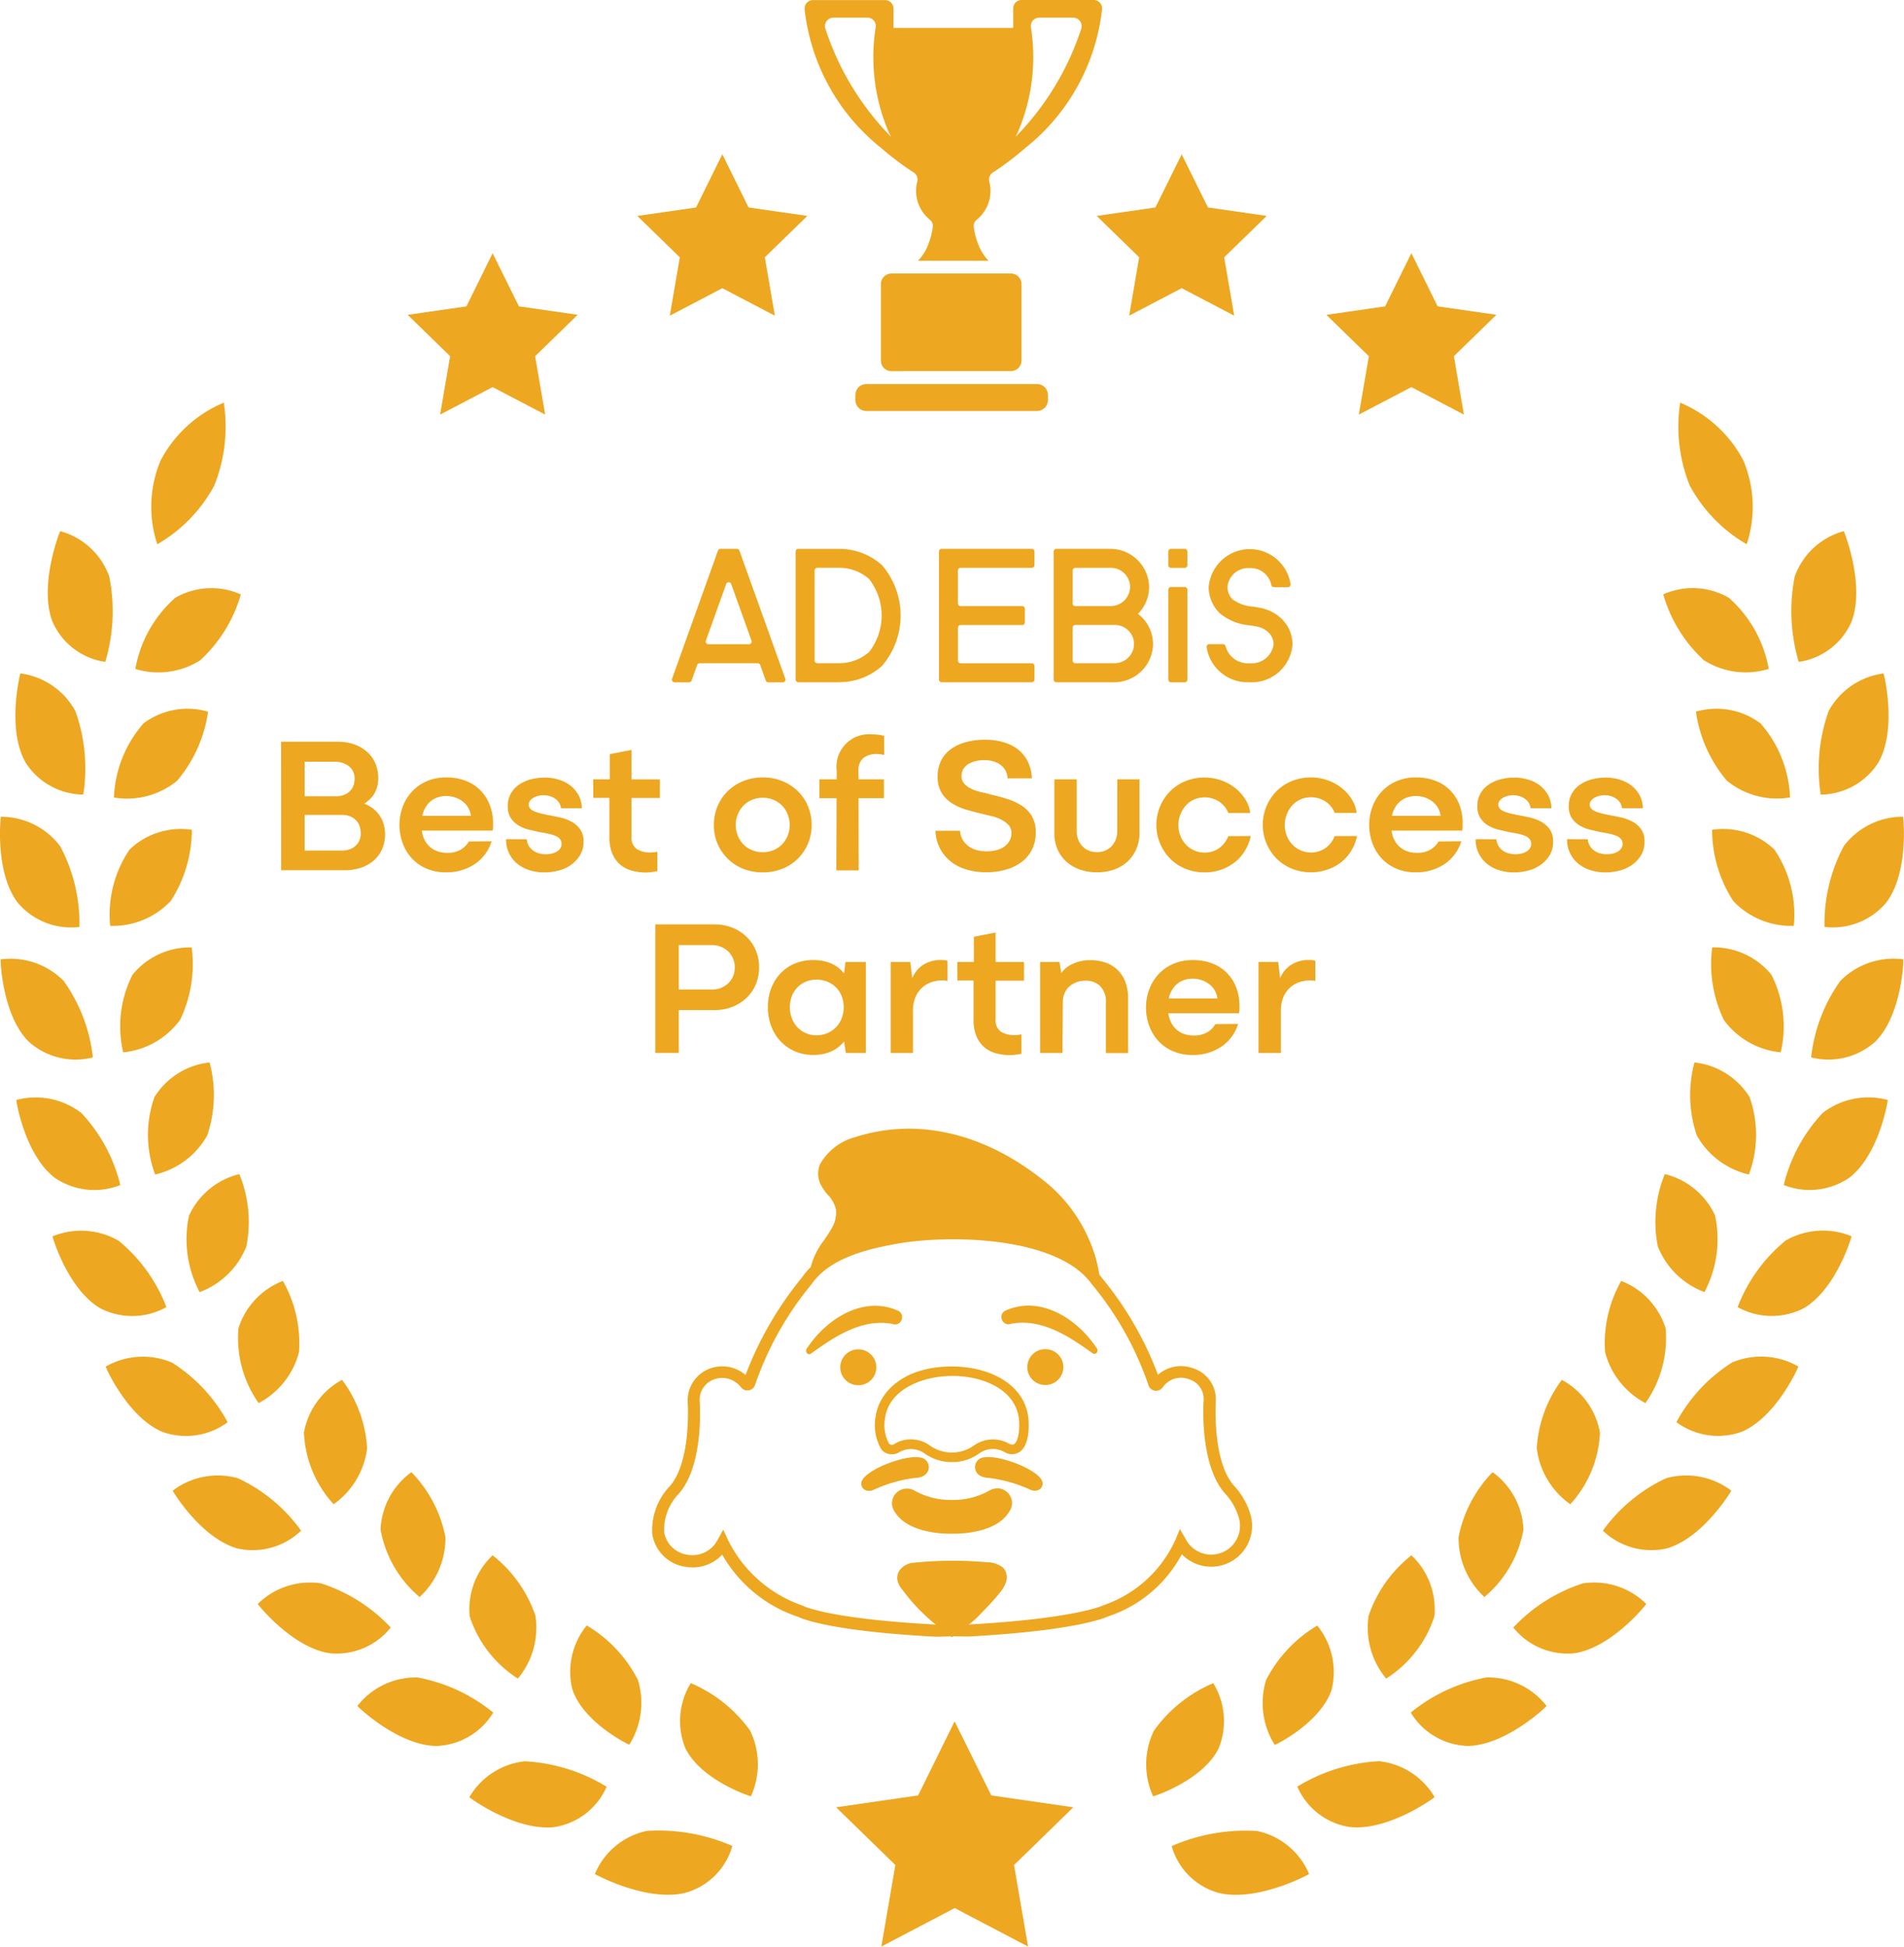<svg xmlns="http://www.w3.org/2000/svg" xmlns:xlink="http://www.w3.org/1999/xlink" width="90" height="92" viewBox="0 0 90 92"><defs><clipPath id="a"><rect width="90" height="92" fill="#eda720"/></clipPath></defs><g clip-path="url(#a)"><path d="M102.807,170.742a.592.592,0,0,0-.089-.107,1.246,1.246,0,0,0-.749-.247,18.3,18.3,0,0,0-3.486.024.913.913,0,0,0-.624.324.645.645,0,0,0-.124.506,1.022,1.022,0,0,0,.243.457,8.665,8.665,0,0,0,1.678,1.722,1.173,1.173,0,0,0,.663.274h.019a1.034,1.034,0,0,0,.478-.16,4.349,4.349,0,0,0,.9-.762c.263-.268.565-.582.834-.917a1.7,1.7,0,0,0,.309-.509.707.707,0,0,0-.052-.6" transform="translate(-55.313 -96.555)" fill="#eda720"/><path d="M102.544,151.494v0c-.229-1.644-1.971-2.379-3.6-2.379h-.012c-2.269,0-3.446,1.2-3.606,2.39a2.272,2.272,0,0,0,.291,1.553l.019.021a.664.664,0,0,0,.809.091,1.1,1.1,0,0,1,1.189.049,2.218,2.218,0,0,0,1.312.415,2.128,2.128,0,0,0,1.032-.256,2.785,2.785,0,0,0,.266-.165,1.1,1.1,0,0,1,1.185-.049l.032.017a.66.66,0,0,0,.7-.045c.541-.406.385-1.629.384-1.641m-.655,1.281c-.022.016-.08.06-.233,0a1.541,1.541,0,0,0-1.683.078c-.028.02-.158.1-.189.118l-.021.01a1.8,1.8,0,0,1-1.855-.121,1.5,1.5,0,0,0-.911-.3,1.444,1.444,0,0,0-.777.215.2.2,0,0,1-.258-.014,1.862,1.862,0,0,1-.187-1.2c.184-1.367,1.766-1.993,3.159-2h.011c1.434,0,2.962.614,3.153,1.989.061.458-.009,1.073-.207,1.222" transform="translate(-53.941 -84.535)" fill="#eda720"/><path d="M113.34,147.475a.846.846,0,0,0-.6-.244.811.811,0,0,0-.605.249.845.845,0,0,0,.6,1.442h.012a.845.845,0,0,0,.594-1.447" transform="translate(-63.329 -83.467)" fill="#eda720"/><path d="M92.974,147.5a.842.842,0,0,0-.6-.248H92.37a.846.846,0,0,0-.6.246.833.833,0,0,0-.25.594.845.845,0,0,0,.845.852h.012a.845.845,0,0,0,.6-1.443" transform="translate(-51.801 -83.479)" fill="#eda720"/><path d="M96.555,159.022c-.711-.123-2.575.593-2.736,1.157a.333.333,0,0,0,.124.353.41.41,0,0,0,.237.07.5.5,0,0,0,.256-.07,6.728,6.728,0,0,1,1.917-.541c.276,0,.609-.127.643-.46v0a.456.456,0,0,0-.441-.508" transform="translate(-53.097 -90.144)" fill="#eda720"/><path d="M109.379,160.162c-.161-.56-2.026-1.271-2.737-1.147a.456.456,0,0,0-.439.511c.034.332.366.455.641.459a6.728,6.728,0,0,1,1.914.533.523.523,0,0,0,.263.072.409.409,0,0,0,.237-.07.335.335,0,0,0,.122-.358" transform="translate(-60.11 -90.139)" fill="#eda720"/><path d="M102.114,162.424h0a.71.71,0,0,0-.371.105,3.477,3.477,0,0,1-1.76.439h0a3.478,3.478,0,0,1-1.757-.435.708.708,0,0,0-.371-.1h0a.7.7,0,0,0-.5.2.688.688,0,0,0-.108.845c.654,1.169,2.721,1.085,2.737,1.084l.11,0c.443,0,2.062-.071,2.628-1.09a.691.691,0,0,0,.1-.354.7.7,0,0,0-.7-.7" transform="translate(-54.985 -92.08)" fill="#eda720"/><path d="M92.331,142.974a.335.335,0,0,0-.224-.26c-1.638-.709-3.354.42-4.25,1.761a.21.21,0,0,0-.042.233.141.141,0,0,0,.13.073.227.227,0,0,0,.037,0l.023-.01c1.178-.858,2.448-1.675,3.85-1.423a.342.342,0,0,0,.347-.042.358.358,0,0,0,.128-.33" transform="translate(-49.692 -80.783)" fill="#eda720"/><path d="M113.552,144.458c-.9-1.348-2.625-2.474-4.258-1.76a.335.335,0,0,0-.225.261.358.358,0,0,0,.129.329.339.339,0,0,0,.341.043c1.411-.254,2.68.559,3.859,1.413l.023.01a.185.185,0,0,0,.037,0,.14.14,0,0,0,.129-.073.2.2,0,0,0-.036-.226" transform="translate(-61.731 -80.772)" fill="#eda720"/><path d="M99.333,141.576v0a3.385,3.385,0,0,0-.8-1.432c-1.04-1.2-.861-3.984-.858-4.016a1.486,1.486,0,0,0-1.083-1.514,1.568,1.568,0,0,0-1.62.375,15.817,15.817,0,0,0-2.7-4.684c-.033-.045-.069-.088-.1-.132-.061-1.654-1.5-3.546-2.682-4.478a9.432,9.432,0,0,0-8.831-1.977c-.86.28-2.077,1.105-1.536,2.181.2.4.613.664.7,1.134a1.5,1.5,0,0,1-.217.97,6.356,6.356,0,0,0-.97,1.809,3.327,3.327,0,0,0-.424.5,16.216,16.216,0,0,0-2.686,4.68,1.617,1.617,0,0,0-1.673-.361,1.538,1.538,0,0,0-1.033,1.526c0,.028.187,2.809-.851,4.014a2.96,2.96,0,0,0-.825,2.227,1.793,1.793,0,0,0,1.531,1.5,1.862,1.862,0,0,0,1.729-.615,6.437,6.437,0,0,0,3.6,2.986c.207.1,1.587.67,6.441.929v0c.08,0,.217,0,.473-.006l.279-.007.056.029.058-.03.358.008c.235.006.339.009.394.006h0c4.9-.27,6.344-.851,6.542-.941a6.074,6.074,0,0,0,3.5-2.987,1.874,1.874,0,0,0,3.222-1.691m-1.32,1.777a1.39,1.39,0,0,1-1.739-.643l-.231-.4-.179.428a5.842,5.842,0,0,1-3.4,3.09l-.04.016c-.013.006-1.318.624-6.382.9h0c-.053,0-.2,0-.355-.008-.246-.006-.365-.01-.43-.007s-.159,0-.345.006-.373.007-.43.01h-.006c-5.049-.269-6.259-.88-6.269-.885l-.049-.02a6.227,6.227,0,0,1-3.518-3.091l-.193-.418-.217.406a1.4,1.4,0,0,1-1.48.714,1.352,1.352,0,0,1-1.152-1.127,2.531,2.531,0,0,1,.722-1.864c1.159-1.345.967-4.216.959-4.327a1.08,1.08,0,0,1,.731-1.081,1.178,1.178,0,0,1,1.33.4.324.324,0,0,0,.566-.121,15.221,15.221,0,0,1,2.674-4.757c.821-1.2,2.511-1.645,3.893-1.9,2.465-.483,7.763-.427,9.429,1.886l.014.018a15.13,15.13,0,0,1,2.68,4.771.319.319,0,0,0,.26.237.327.327,0,0,0,.326-.144,1.1,1.1,0,0,1,1.267-.405,1.037,1.037,0,0,1,.767,1.058c-.009.122-.194,2.993.972,4.341a2.926,2.926,0,0,1,.7,1.235,1.4,1.4,0,0,1-.875,1.678" transform="translate(-40.256 -69.905)" fill="#eda720"/><path d="M85.182,147.2l-.069-.036-.264.007c-.21.006-.337.009-.421.007h-.057c-4.84-.258-6.233-.824-6.462-.935a6.477,6.477,0,0,1-3.588-2.941,1.923,1.923,0,0,1-1.729.575,1.848,1.848,0,0,1-1.578-1.547,3.015,3.015,0,0,1,.838-2.274c1.022-1.185.839-3.945.837-3.973A1.6,1.6,0,0,1,73.76,134.5a1.682,1.682,0,0,1,1.663.313,16.488,16.488,0,0,1,2.67-4.614,3.3,3.3,0,0,1,.414-.49,3.513,3.513,0,0,1,.644-1.289c.125-.186.244-.362.33-.52a1.417,1.417,0,0,0,.212-.932,1.511,1.511,0,0,0-.384-.673,2.44,2.44,0,0,1-.314-.447,1.148,1.148,0,0,1-.049-1,2.693,2.693,0,0,1,1.619-1.265c2.907-.948,6.063-.242,8.883,1.987a7.164,7.164,0,0,1,2.7,4.5l.017.022c.026.032.053.065.077.1a16.061,16.061,0,0,1,2.676,4.611,1.634,1.634,0,0,1,1.61-.324,1.542,1.542,0,0,1,1.123,1.572c0,.029-.18,2.792.845,3.976a3.427,3.427,0,0,1,.815,1.456v0a1.932,1.932,0,0,1-3.266,1.8,6.132,6.132,0,0,1-3.5,2.944c-.235.108-1.692.675-6.554.943l-.06,0v0c-.064,0-.164,0-.337-.007h-.052l-.293-.007Zm-.042-.151.042.022.044-.023h.014l.309.007h.05c.231.006.336.008.39.006l.059,0h0c4.9-.274,6.315-.866,6.461-.932a6.054,6.054,0,0,0,3.477-2.962l.039-.073.054.063a1.818,1.818,0,0,0,3.123-1.641v0a3.319,3.319,0,0,0-.789-1.4c-1.056-1.221-.875-4.03-.874-4.058A1.431,1.431,0,0,0,96.5,134.59a1.511,1.511,0,0,0-1.562.36l-.068.071-.028-.094a15.752,15.752,0,0,0-2.684-4.664c-.025-.035-.05-.065-.075-.1l-.041-.052V130.1a7.019,7.019,0,0,0-2.66-4.435c-2.79-2.2-5.907-2.9-8.778-1.968a2.577,2.577,0,0,0-1.549,1.2,1.04,1.04,0,0,0,.045.9,2.362,2.362,0,0,0,.3.426,1.627,1.627,0,0,1,.408.723,1.518,1.518,0,0,1-.224,1.007c-.088.164-.208.342-.335.53a3.356,3.356,0,0,0-.628,1.26l0,.019-.014.014a3.23,3.23,0,0,0-.417.491,16.182,16.182,0,0,0-2.678,4.664l-.026.089-.067-.064a1.57,1.57,0,0,0-1.614-.349,1.485,1.485,0,0,0-1,1.471c0,.026.188,2.832-.864,4.052a2.9,2.9,0,0,0-.812,2.181,1.738,1.738,0,0,0,1.484,1.454,1.807,1.807,0,0,0,1.677-.6l.052-.061.04.07a6.4,6.4,0,0,0,3.57,2.96c.234.112,1.6.666,6.371.923h.058c.076,0,.213,0,.467-.006l.279-.007Zm-.733-.319c-5.013-.266-6.253-.866-6.3-.892l-.045-.019a6.3,6.3,0,0,1-3.547-3.119l-.145-.314-.163.306a1.458,1.458,0,0,1-1.539.743,1.407,1.407,0,0,1-1.2-1.174,2.586,2.586,0,0,1,.735-1.911c1.149-1.333.954-4.166.945-4.286a1.136,1.136,0,0,1,.769-1.138,1.237,1.237,0,0,1,1.394.422.267.267,0,0,0,.466-.1,15.3,15.3,0,0,1,2.682-4.775c.834-1.216,2.538-1.667,3.931-1.925,2.478-.486,7.8-.424,9.486,1.909l.013.016a15.2,15.2,0,0,1,2.691,4.792.263.263,0,0,0,.214.2.271.271,0,0,0,.27-.119,1.153,1.153,0,0,1,1.332-.429,1.091,1.091,0,0,1,.806,1.116c-.008.122-.193,2.97.958,4.3a2.981,2.981,0,0,1,.712,1.259,1.456,1.456,0,0,1-.909,1.744h0a1.445,1.445,0,0,1-1.808-.667l-.174-.3-.135.322A5.906,5.906,0,0,1,92.4,145.8l-.035.014c-.008,0-1.343.628-6.4.906l-.172,0-.236,0c-.213-.006-.321-.008-.38-.006s-.133,0-.265,0l-.082,0-.244.006-.185,0m-10.033-4.6.241.521a6.176,6.176,0,0,0,3.482,3.06l.055.023c.053.026,1.273.616,6.25.881l.188,0,.243-.006.082,0c.139,0,.215-.006.268,0s.166,0,.382.005l.235,0,.168,0c5.01-.277,6.342-.891,6.355-.9l.044-.017a5.793,5.793,0,0,0,3.37-3.059l.223-.534.289.5a1.36,1.36,0,0,0,2.508-1,2.861,2.861,0,0,0-.687-1.209c-1.183-1.366-1-4.26-.986-4.383a.981.981,0,0,0-.727-1,1.04,1.04,0,0,0-1.2.382.383.383,0,0,1-.383.169.376.376,0,0,1-.306-.28,15.072,15.072,0,0,0-2.669-4.748l-.015-.019c-1.653-2.293-6.921-2.346-9.374-1.865-1.371.253-3.048.7-3.858,1.877a15.208,15.208,0,0,0-2.666,4.739.377.377,0,0,1-.289.276.382.382,0,0,1-.377-.133,1.124,1.124,0,0,0-1.267-.385,1.024,1.024,0,0,0-.693,1.026c.009.119.207,3-.972,4.366a2.476,2.476,0,0,0-.709,1.819,1.3,1.3,0,0,0,1.1,1.08,1.346,1.346,0,0,0,1.421-.684Z" transform="translate(-40.182 -69.829)" fill="#eda720"/><path d="M77.738,66.2h.683a.127.127,0,0,0,.12-.17l-2.17-6.054a.127.127,0,0,0-.12-.084h-.774a.126.126,0,0,0-.12.084l-2.169,6.054a.127.127,0,0,0,.12.17h.683a.127.127,0,0,0,.12-.084l.263-.735a.126.126,0,0,1,.12-.084h2.74a.127.127,0,0,1,.12.084l.263.735a.127.127,0,0,0,.12.084M74.786,64.23l.958-2.674a.127.127,0,0,1,.24,0l.959,2.674a.127.127,0,0,1-.12.17H74.906a.127.127,0,0,1-.12-.17" transform="translate(-41.42 -33.953)" fill="#eda720"/><path d="M88.739,66.2h-1.96a.127.127,0,0,1-.128-.127V60.025a.128.128,0,0,1,.128-.127h1.914a3.02,3.02,0,0,1,2.041.768,3.661,3.661,0,0,1,0,4.764,3.009,3.009,0,0,1-1.995.767m-1.19-1.024a.127.127,0,0,0,.127.127h1.046a2.123,2.123,0,0,0,1.4-.526,2.8,2.8,0,0,0,0-3.455,2.128,2.128,0,0,0-1.4-.528H87.676a.127.127,0,0,0-.127.127Z" transform="translate(-49.044 -33.957)" fill="#eda720"/><path d="M128.022,68.559h-.643a.127.127,0,0,1-.128-.127V64.18a.127.127,0,0,1,.128-.127h.643a.127.127,0,0,1,.127.127v4.252a.127.127,0,0,1-.127.127" transform="translate(-72.024 -36.312)" fill="#eda720"/><path d="M128.022,60.791h-.643a.127.127,0,0,1-.128-.127v-.647a.127.127,0,0,1,.128-.127h.643a.127.127,0,0,1,.127.127v.647a.127.127,0,0,1-.127.127" transform="translate(-72.024 -33.952)" fill="#eda720"/><path d="M106.781,60.665v-.642a.127.127,0,0,0-.127-.127h-4.261a.128.128,0,0,0-.127.127v6.049a.128.128,0,0,0,.127.127h4.261a.127.127,0,0,0,.127-.127v-.642a.127.127,0,0,0-.127-.127h-3.363a.127.127,0,0,1-.127-.127V63.623a.127.127,0,0,1,.127-.127H106.2a.127.127,0,0,0,.127-.127v-.642a.127.127,0,0,0-.127-.127h-2.911a.127.127,0,0,1-.127-.127V60.919a.127.127,0,0,1,.127-.127h3.363a.127.127,0,0,0,.127-.127" transform="translate(-57.883 -33.956)" fill="#eda720"/><path d="M117.618,66.2h-2.732a.127.127,0,0,1-.127-.127v-6.05a.127.127,0,0,1,.127-.127h2.549a1.833,1.833,0,0,1,1.836,1.809,1.791,1.791,0,0,1-.528,1.262,1.8,1.8,0,0,1,.713,1.426,1.835,1.835,0,0,1-1.838,1.807m-1.834-.9h1.847a.92.92,0,0,0,.927-.869.906.906,0,0,0-.905-.939h-1.869a.127.127,0,0,0-.127.127v1.554a.127.127,0,0,0,.127.127m1.543-2.7h.118a.92.92,0,0,0,.927-.869.906.906,0,0,0-.905-.938h-1.683a.127.127,0,0,0-.127.127v1.554a.127.127,0,0,0,.127.127Z" transform="translate(-64.954 -33.956)" fill="#eda720"/><path d="M133.445,66.2a1.953,1.953,0,0,1-2.029-1.66.127.127,0,0,1,.127-.139h.648a.128.128,0,0,1,.126.109,1.079,1.079,0,0,0,1.129.794,1.042,1.042,0,0,0,1.138-.9.8.8,0,0,0-.268-.579,1.1,1.1,0,0,0-.556-.261c-.085-.017-.177-.032-.273-.048a2.535,2.535,0,0,1-1.479-.6l0-.005a1.727,1.727,0,0,1-.493-1.2,1.948,1.948,0,0,1,3.869-.139.128.128,0,0,1-.127.139H134.6a.127.127,0,0,1-.126-.11,1,1,0,0,0-1.032-.794.98.98,0,0,0-1.04.9.836.836,0,0,0,.243.58l0,0a1.842,1.842,0,0,0,.982.343c.1.016.2.033.3.053a1.985,1.985,0,0,1,1,.489,1.685,1.685,0,0,1,.549,1.23,1.93,1.93,0,0,1-2.035,1.8" transform="translate(-74.381 -33.959)" fill="#eda720"/><path d="M30.618,80.942H33.31a2.222,2.222,0,0,1,.785.133,1.864,1.864,0,0,1,.6.357,1.513,1.513,0,0,1,.381.541,1.747,1.747,0,0,1,.133.683,1.717,1.717,0,0,1-.041.376,1.244,1.244,0,0,1-.133.344,1.3,1.3,0,0,1-.243.3,2.187,2.187,0,0,1-.363.27l-.009-.119a1.546,1.546,0,0,1,.84.582,1.57,1.57,0,0,1,.271.9,1.759,1.759,0,0,1-.129.679,1.511,1.511,0,0,1-.376.541,1.753,1.753,0,0,1-.606.357,2.354,2.354,0,0,1-.8.128h-3ZM33.5,86.084a1.037,1.037,0,0,0,.363-.059.84.84,0,0,0,.28-.17.712.712,0,0,0,.179-.257.846.846,0,0,0,.059-.32,1.041,1.041,0,0,0-.059-.362.73.73,0,0,0-.179-.275.862.862,0,0,0-.28-.179A.971.971,0,0,0,33.5,84.4h-1.91v-.88H33.2a1.068,1.068,0,0,0,.385-.064.833.833,0,0,0,.276-.17.713.713,0,0,0,.17-.257.875.875,0,0,0,.059-.325.714.714,0,0,0-.275-.61,1.074,1.074,0,0,0-.661-.206H31.619l.11-.11v4.418l-.11-.11Z" transform="translate(-17.33 -45.887)" fill="#eda720"/><path d="M44.458,86.651h2.434a1,1,0,0,0-.133-.394,1.015,1.015,0,0,0-.266-.293,1.239,1.239,0,0,0-.358-.184,1.3,1.3,0,0,0-.4-.064,1.212,1.212,0,0,0-.519.105,1.027,1.027,0,0,0-.372.289,1.26,1.26,0,0,0-.22.426,1.879,1.879,0,0,0,0,1.059,1.174,1.174,0,0,0,.234.427,1.086,1.086,0,0,0,.386.279,1.342,1.342,0,0,0,.542.1,1.239,1.239,0,0,0,.6-.138,1.052,1.052,0,0,0,.409-.4l1.075-.009a2,2,0,0,1-.795,1.077,2.371,2.371,0,0,1-1.365.389,2.262,2.262,0,0,1-.946-.188,2.015,2.015,0,0,1-.689-.5,2.145,2.145,0,0,1-.418-.715,2.485,2.485,0,0,1-.142-.834,2.44,2.44,0,0,1,.147-.843,2.162,2.162,0,0,1,.427-.715,2.077,2.077,0,0,1,.694-.5,2.288,2.288,0,0,1,.955-.188,2.485,2.485,0,0,1,.9.156,1.947,1.947,0,0,1,1.139,1.132A2.38,2.38,0,0,1,47.94,87c0,.068,0,.129,0,.184a1.034,1.034,0,0,1-.023.165H44.44Z" transform="translate(-24.633 -48.095)" fill="#eda720"/><path d="M56.09,87.773a.724.724,0,0,0,.1.316.748.748,0,0,0,.207.22.869.869,0,0,0,.276.129,1.241,1.241,0,0,0,.6.009.863.863,0,0,0,.234-.092.528.528,0,0,0,.165-.151.36.36,0,0,0,.064-.211.356.356,0,0,0-.073-.229.545.545,0,0,0-.211-.151,1.776,1.776,0,0,0-.326-.1q-.188-.042-.418-.078-.248-.055-.519-.119a1.719,1.719,0,0,1-.491-.2,1.132,1.132,0,0,1-.363-.348.988.988,0,0,1-.142-.555,1.186,1.186,0,0,1,.151-.614,1.287,1.287,0,0,1,.4-.422,1.78,1.78,0,0,1,.56-.243,2.625,2.625,0,0,1,.634-.078,2.275,2.275,0,0,1,.643.091,1.718,1.718,0,0,1,.551.27,1.476,1.476,0,0,1,.395.45,1.318,1.318,0,0,1,.165.637h-.983a.626.626,0,0,0-.092-.262.674.674,0,0,0-.188-.192.913.913,0,0,0-.253-.119,1.016,1.016,0,0,0-.294-.042,1,1,0,0,0-.253.032.887.887,0,0,0-.22.087.532.532,0,0,0-.161.137.3.3,0,0,0-.064.192.262.262,0,0,0,.05.161.451.451,0,0,0,.151.124,1.317,1.317,0,0,0,.262.1c.107.03.234.061.381.091q.294.055.6.119a2.141,2.141,0,0,1,.56.2,1.21,1.21,0,0,1,.418.358,1,1,0,0,1,.166.609,1.178,1.178,0,0,1-.166.628,1.533,1.533,0,0,1-.422.453,1.765,1.765,0,0,1-.592.27,2.716,2.716,0,0,1-.684.087,2.326,2.326,0,0,1-.671-.1,1.731,1.731,0,0,1-.574-.293,1.458,1.458,0,0,1-.4-.491,1.481,1.481,0,0,1-.151-.687Z" transform="translate(-31.191 -48.107)" fill="#eda720"/><path d="M64.611,83.224h.781V82.032l1.029-.2v1.393h1.341v.88H66.421v1.824a.646.646,0,0,0,.253.591,1.17,1.17,0,0,0,.638.16,1.535,1.535,0,0,0,.17-.009,1.179,1.179,0,0,0,.161-.027v.916a2.529,2.529,0,0,1-.271.046,2.268,2.268,0,0,1-.28.019,2.428,2.428,0,0,1-.7-.1,1.384,1.384,0,0,1-.538-.3,1.417,1.417,0,0,1-.349-.514,1.938,1.938,0,0,1-.128-.742V84.1h-.763Z" transform="translate(-36.57 -46.391)" fill="#eda720"/><path d="M77.929,86.193a2.134,2.134,0,0,1,.482-.711,2.3,2.3,0,0,1,.73-.472,2.414,2.414,0,0,1,.928-.174,2.388,2.388,0,0,1,.918.174,2.3,2.3,0,0,1,.73.472,2.14,2.14,0,0,1,.482.711,2.259,2.259,0,0,1,.174.889,2.206,2.206,0,0,1-.657,1.6,2.2,2.2,0,0,1-.73.472,2.444,2.444,0,0,1-.918.169,2.471,2.471,0,0,1-.928-.169,2.194,2.194,0,0,1-1.387-2.067,2.251,2.251,0,0,1,.174-.889m2.65,2.071a1.228,1.228,0,0,0,.4-.27,1.244,1.244,0,0,0,.262-.408,1.333,1.333,0,0,0,.1-.5,1.361,1.361,0,0,0-.1-.514,1.2,1.2,0,0,0-.661-.678,1.277,1.277,0,0,0-.51-.1,1.3,1.3,0,0,0-.52.1,1.239,1.239,0,0,0-.4.271,1.255,1.255,0,0,0-.262.408,1.369,1.369,0,0,0-.1.514,1.341,1.341,0,0,0,.1.5,1.253,1.253,0,0,0,.262.408,1.231,1.231,0,0,0,.4.27,1.3,1.3,0,0,0,.52.1,1.269,1.269,0,0,0,.51-.1" transform="translate(-44.009 -48.095)" fill="#eda720"/><path d="M89.245,82.264h3.05v.889h-3.05Zm.8,4.3.018-4.712a1.535,1.535,0,0,1,1.672-1.714,2.508,2.508,0,0,1,.3.018,1.587,1.587,0,0,1,.271.055v.9c-.055-.012-.114-.023-.174-.032a1.2,1.2,0,0,0-.175-.014,1,1,0,0,0-.625.184.738.738,0,0,0-.239.623l.009,4.693Z" transform="translate(-50.513 -45.431)" fill="#eda720"/><path d="M103.047,85.029a.887.887,0,0,0,.115.413,1.022,1.022,0,0,0,.275.311,1.118,1.118,0,0,0,.39.188,1.823,1.823,0,0,0,.478.06,1.894,1.894,0,0,0,.441-.051,1.1,1.1,0,0,0,.372-.16.869.869,0,0,0,.257-.271.705.705,0,0,0,.1-.371.549.549,0,0,0-.147-.4,1.312,1.312,0,0,0-.358-.256,1.99,1.99,0,0,0-.455-.16q-.243-.055-.454-.11-.359-.083-.73-.192a2.686,2.686,0,0,1-.67-.3,1.52,1.52,0,0,1-.487-.49,1.452,1.452,0,0,1-.189-.779,1.669,1.669,0,0,1,.156-.729,1.464,1.464,0,0,1,.45-.546,2.19,2.19,0,0,1,.707-.339,3.352,3.352,0,0,1,.927-.119,3.039,3.039,0,0,1,.914.129,1.95,1.95,0,0,1,.689.366,1.676,1.676,0,0,1,.437.573,1.988,1.988,0,0,1,.174.756h-1.148a.844.844,0,0,0-.1-.371.806.806,0,0,0-.239-.27,1.078,1.078,0,0,0-.349-.165,1.563,1.563,0,0,0-.418-.055,1.752,1.752,0,0,0-.4.046,1.194,1.194,0,0,0-.345.138.7.7,0,0,0-.239.234.626.626,0,0,0-.087.334.515.515,0,0,0,.143.376,1.13,1.13,0,0,0,.353.243,2.131,2.131,0,0,0,.45.146q.239.051.422.106.376.083.753.2a2.958,2.958,0,0,1,.689.307,1.538,1.538,0,0,1,.505.5,1.5,1.5,0,0,1,.193.8,1.746,1.746,0,0,1-.179.8,1.658,1.658,0,0,1-.491.587,2.285,2.285,0,0,1-.74.358,3.312,3.312,0,0,1-.923.123,3.208,3.208,0,0,1-.969-.137,2.164,2.164,0,0,1-.744-.394,1.916,1.916,0,0,1-.694-1.43Z" transform="translate(-57.664 -45.767)" fill="#eda720"/><path d="M117.809,85.048h1.047v2.539a1.878,1.878,0,0,1-.147.747,1.746,1.746,0,0,1-.408.591,1.79,1.79,0,0,1-.634.381,2.435,2.435,0,0,1-.822.133,2.394,2.394,0,0,1-.817-.133,1.873,1.873,0,0,1-.634-.376,1.682,1.682,0,0,1-.414-.582,1.846,1.846,0,0,1-.147-.743V85.048h1.056v2.429a1.025,1.025,0,0,0,.262.724.9.9,0,0,0,.693.284.907.907,0,0,0,.7-.284,1.025,1.025,0,0,0,.262-.724Z" transform="translate(-64.995 -48.215)" fill="#eda720"/><path d="M130.414,87.605a2.231,2.231,0,0,1-.28.706,2,2,0,0,1-.482.541A2.219,2.219,0,0,1,129,89.2a2.356,2.356,0,0,1-.767.124,2.386,2.386,0,0,1-.9-.169,2.164,2.164,0,0,1-.721-.472,2.272,2.272,0,0,1,0-3.2,2.157,2.157,0,0,1,.721-.472,2.386,2.386,0,0,1,.9-.17,2.36,2.36,0,0,1,.74.119,2.278,2.278,0,0,1,.657.34,2.157,2.157,0,0,1,.5.527,1.633,1.633,0,0,1,.262.692h-1.038a1.169,1.169,0,0,0-.436-.541,1.257,1.257,0,0,0-1.176-.1,1.178,1.178,0,0,0-.391.28,1.395,1.395,0,0,0-.261,1.443,1.291,1.291,0,0,0,.261.413,1.209,1.209,0,0,0,.395.275,1.193,1.193,0,0,0,.487.1,1.153,1.153,0,0,0,.68-.206,1.244,1.244,0,0,0,.441-.573Z" transform="translate(-71.293 -48.095)" fill="#eda720"/><path d="M141.992,87.605a2.231,2.231,0,0,1-.28.706,2,2,0,0,1-.482.541,2.22,2.22,0,0,1-.648.343,2.357,2.357,0,0,1-.767.124,2.386,2.386,0,0,1-.9-.169,2.164,2.164,0,0,1-.721-.472,2.272,2.272,0,0,1,0-3.2,2.157,2.157,0,0,1,.721-.472,2.386,2.386,0,0,1,.9-.17,2.36,2.36,0,0,1,.74.119,2.278,2.278,0,0,1,.657.34,2.157,2.157,0,0,1,.5.527,1.633,1.633,0,0,1,.262.692h-1.038a1.168,1.168,0,0,0-.436-.541,1.257,1.257,0,0,0-1.176-.1,1.178,1.178,0,0,0-.391.28,1.395,1.395,0,0,0-.261,1.443,1.291,1.291,0,0,0,.261.413,1.209,1.209,0,0,0,.395.275,1.193,1.193,0,0,0,.487.1,1.153,1.153,0,0,0,.68-.206,1.244,1.244,0,0,0,.441-.573Z" transform="translate(-77.846 -48.095)" fill="#eda720"/><path d="M150.062,86.651H152.5a.987.987,0,0,0-.133-.394,1.016,1.016,0,0,0-.267-.293,1.239,1.239,0,0,0-.358-.184,1.294,1.294,0,0,0-.4-.064,1.212,1.212,0,0,0-.519.105,1.026,1.026,0,0,0-.372.289,1.253,1.253,0,0,0-.221.426,1.794,1.794,0,0,0-.073.518,1.775,1.775,0,0,0,.078.541,1.175,1.175,0,0,0,.234.427,1.088,1.088,0,0,0,.385.279,1.344,1.344,0,0,0,.542.1,1.242,1.242,0,0,0,.6-.138,1.051,1.051,0,0,0,.408-.4l1.075-.009a2,2,0,0,1-.795,1.077,2.37,2.37,0,0,1-1.364.389,2.264,2.264,0,0,1-.946-.188,2.017,2.017,0,0,1-.689-.5,2.137,2.137,0,0,1-.418-.715,2.474,2.474,0,0,1-.142-.834,2.439,2.439,0,0,1,.147-.843,2.162,2.162,0,0,1,.427-.715,2.079,2.079,0,0,1,.694-.5,2.286,2.286,0,0,1,.955-.188,2.483,2.483,0,0,1,.9.156,1.944,1.944,0,0,1,1.139,1.132,2.38,2.38,0,0,1,.156.875c0,.068,0,.129,0,.184a1.039,1.039,0,0,1-.023.165h-3.472Z" transform="translate(-84.405 -48.095)" fill="#eda720"/><path d="M161.694,87.773a.724.724,0,0,0,.1.316.756.756,0,0,0,.207.22.869.869,0,0,0,.276.129,1.241,1.241,0,0,0,.6.009.864.864,0,0,0,.234-.092.528.528,0,0,0,.165-.151.36.36,0,0,0,.064-.211.354.354,0,0,0-.074-.229.537.537,0,0,0-.211-.151,1.776,1.776,0,0,0-.326-.1q-.188-.042-.418-.078-.248-.055-.519-.119a1.716,1.716,0,0,1-.492-.2,1.132,1.132,0,0,1-.363-.348.988.988,0,0,1-.142-.555,1.186,1.186,0,0,1,.151-.614,1.285,1.285,0,0,1,.4-.422,1.787,1.787,0,0,1,.561-.243,2.627,2.627,0,0,1,.634-.078,2.275,2.275,0,0,1,.643.091,1.722,1.722,0,0,1,.551.27,1.482,1.482,0,0,1,.395.45,1.318,1.318,0,0,1,.165.637h-.983a.632.632,0,0,0-.092-.262.674.674,0,0,0-.188-.192.913.913,0,0,0-.253-.119,1.013,1.013,0,0,0-.294-.042.993.993,0,0,0-.253.032.894.894,0,0,0-.22.087.532.532,0,0,0-.161.137.3.3,0,0,0-.064.192.262.262,0,0,0,.05.161.444.444,0,0,0,.152.124,1.287,1.287,0,0,0,.261.1c.107.03.234.061.381.091q.294.055.6.119a2.15,2.15,0,0,1,.561.2,1.214,1.214,0,0,1,.418.358,1.007,1.007,0,0,1,.165.609,1.181,1.181,0,0,1-.165.628,1.535,1.535,0,0,1-.423.453,1.764,1.764,0,0,1-.592.27,2.716,2.716,0,0,1-.684.087,2.326,2.326,0,0,1-.671-.1,1.727,1.727,0,0,1-.574-.293,1.457,1.457,0,0,1-.4-.491,1.476,1.476,0,0,1-.152-.687Z" transform="translate(-90.962 -48.107)" fill="#eda720"/><path d="M171.65,87.773a.724.724,0,0,0,.1.316.756.756,0,0,0,.207.22.869.869,0,0,0,.276.129,1.241,1.241,0,0,0,.6.009.864.864,0,0,0,.234-.092.528.528,0,0,0,.165-.151.36.36,0,0,0,.064-.211.354.354,0,0,0-.074-.229.537.537,0,0,0-.211-.151,1.776,1.776,0,0,0-.326-.1q-.188-.042-.418-.078-.248-.055-.519-.119a1.716,1.716,0,0,1-.492-.2,1.132,1.132,0,0,1-.363-.348.988.988,0,0,1-.142-.555,1.186,1.186,0,0,1,.151-.614,1.286,1.286,0,0,1,.4-.422,1.787,1.787,0,0,1,.561-.243,2.627,2.627,0,0,1,.634-.078,2.274,2.274,0,0,1,.643.091,1.722,1.722,0,0,1,.551.27,1.482,1.482,0,0,1,.395.45,1.317,1.317,0,0,1,.165.637h-.983a.632.632,0,0,0-.092-.262.674.674,0,0,0-.188-.192.913.913,0,0,0-.253-.119,1.013,1.013,0,0,0-.294-.042.993.993,0,0,0-.253.032.894.894,0,0,0-.22.087.532.532,0,0,0-.161.137.3.3,0,0,0-.064.192.263.263,0,0,0,.05.161.445.445,0,0,0,.152.124,1.287,1.287,0,0,0,.261.1c.107.03.234.061.382.091q.294.055.6.119a2.15,2.15,0,0,1,.561.2,1.214,1.214,0,0,1,.418.358,1.007,1.007,0,0,1,.165.609,1.181,1.181,0,0,1-.165.628,1.535,1.535,0,0,1-.423.453,1.765,1.765,0,0,1-.592.27,2.716,2.716,0,0,1-.684.087,2.326,2.326,0,0,1-.671-.1,1.727,1.727,0,0,1-.574-.293,1.457,1.457,0,0,1-.4-.491,1.476,1.476,0,0,1-.152-.687Z" transform="translate(-96.597 -48.107)" fill="#eda720"/><path d="M71.37,100.871h2.793a2.276,2.276,0,0,1,.835.151,2.054,2.054,0,0,1,.671.422,1.934,1.934,0,0,1,.445.642,2.017,2.017,0,0,1,.161.811,2.071,2.071,0,0,1-.156.811,1.879,1.879,0,0,1-.441.642,2.055,2.055,0,0,1-.671.421,2.3,2.3,0,0,1-.845.151H72.344v-.971h1.672a1.118,1.118,0,0,0,.8-.293.994.994,0,0,0,.308-.752,1.009,1.009,0,0,0-.308-.756,1.108,1.108,0,0,0-.8-.3H72.371l.11-.11v5.207H71.37Z" transform="translate(-40.395 -57.185)" fill="#eda720"/><path d="M87.234,108.616a1.691,1.691,0,0,1-.588.459,2.03,2.03,0,0,1-.891.174,2.093,2.093,0,0,1-.841-.169,2.051,2.051,0,0,1-.675-.468,2.116,2.116,0,0,1-.445-.715,2.506,2.506,0,0,1-.161-.912,2.408,2.408,0,0,1,.161-.894,2.145,2.145,0,0,1,.445-.706,1.946,1.946,0,0,1,.675-.458,2.2,2.2,0,0,1,.841-.16,2.084,2.084,0,0,1,.891.169,1.611,1.611,0,0,1,.588.463l.064-.541h.965v4.3h-.946Zm-.781-.4a1.256,1.256,0,0,0,.409-.284,1.241,1.241,0,0,0,.262-.422,1.451,1.451,0,0,0,.092-.518,1.416,1.416,0,0,0-.092-.513,1.2,1.2,0,0,0-.262-.412,1.241,1.241,0,0,0-.409-.275,1.343,1.343,0,0,0-.524-.1,1.276,1.276,0,0,0-.514.1,1.213,1.213,0,0,0-.395.275,1.243,1.243,0,0,0-.257.412,1.416,1.416,0,0,0-.092.513,1.45,1.45,0,0,0,.092.518,1.287,1.287,0,0,0,.257.422,1.208,1.208,0,0,0,.909.389,1.285,1.285,0,0,0,.524-.105" transform="translate(-47.336 -59.393)" fill="#eda720"/><path d="M97,109.156v-4.3h.928l.092.77a1.348,1.348,0,0,1,.514-.632,1.522,1.522,0,0,1,.855-.23,1.467,1.467,0,0,1,.17.01.51.51,0,0,1,.124.027v.953a.587.587,0,0,0-.1-.018,1.03,1.03,0,0,0-.134-.009,1.548,1.548,0,0,0-.569.1,1.241,1.241,0,0,0-.441.288,1.315,1.315,0,0,0-.285.45,1.63,1.63,0,0,0-.1.591v2Z" transform="translate(-54.899 -59.393)" fill="#eda720"/><path d="M104.269,103.154h.78v-1.192l1.029-.2v1.393h1.341v.88h-1.341v1.824a.646.646,0,0,0,.253.591,1.17,1.17,0,0,0,.638.16,1.532,1.532,0,0,0,.17-.009,1.184,1.184,0,0,0,.161-.027v.916a2.532,2.532,0,0,1-.271.046,2.283,2.283,0,0,1-.28.019,2.432,2.432,0,0,1-.7-.1,1.385,1.385,0,0,1-.537-.3,1.418,1.418,0,0,1-.349-.514,1.946,1.946,0,0,1-.128-.742v-1.87h-.762Z" transform="translate(-59.016 -57.69)" fill="#eda720"/><path d="M113.279,104.858h.918l.083.523a1.352,1.352,0,0,1,.179-.2,1.252,1.252,0,0,1,.289-.2,1.922,1.922,0,0,1,.891-.211,2.143,2.143,0,0,1,.767.128,1.569,1.569,0,0,1,.565.362,1.549,1.549,0,0,1,.349.564,2.12,2.12,0,0,1,.119.725v2.612h-1.047v-2.384a1.051,1.051,0,0,0-.262-.77.952.952,0,0,0-.711-.266,1.194,1.194,0,0,0-.409.068,1.074,1.074,0,0,0-.34.2.9.9,0,0,0-.234.326,1.08,1.08,0,0,0-.082.43l-.018,2.393h-1.056Z" transform="translate(-64.116 -59.393)" fill="#eda720"/><path d="M125.761,106.581h2.434a.987.987,0,0,0-.133-.394,1.017,1.017,0,0,0-.267-.293,1.239,1.239,0,0,0-.358-.184,1.3,1.3,0,0,0-.4-.064,1.212,1.212,0,0,0-.519.105,1.026,1.026,0,0,0-.372.289,1.253,1.253,0,0,0-.221.426,1.794,1.794,0,0,0-.073.518,1.775,1.775,0,0,0,.078.541,1.175,1.175,0,0,0,.234.427,1.088,1.088,0,0,0,.385.279,1.343,1.343,0,0,0,.542.1,1.242,1.242,0,0,0,.6-.138,1.051,1.051,0,0,0,.408-.4l1.075-.009a2,2,0,0,1-.795,1.077,2.37,2.37,0,0,1-1.364.389,2.264,2.264,0,0,1-.946-.188,2.017,2.017,0,0,1-.689-.5,2.137,2.137,0,0,1-.418-.715,2.474,2.474,0,0,1-.142-.834,2.44,2.44,0,0,1,.147-.843,2.162,2.162,0,0,1,.427-.715,2.079,2.079,0,0,1,.694-.5,2.286,2.286,0,0,1,.955-.188,2.483,2.483,0,0,1,.9.156,1.944,1.944,0,0,1,1.139,1.132,2.38,2.38,0,0,1,.156.875c0,.068,0,.129,0,.184a1.032,1.032,0,0,1-.023.165h-3.472Z" transform="translate(-70.65 -59.393)" fill="#eda720"/><path d="M137.069,109.156v-4.3H138l.092.77a1.348,1.348,0,0,1,.514-.632,1.523,1.523,0,0,1,.855-.23,1.481,1.481,0,0,1,.17.01.51.51,0,0,1,.124.027v.953a.605.605,0,0,0-.1-.018,1.023,1.023,0,0,0-.134-.009,1.547,1.547,0,0,0-.569.1,1.239,1.239,0,0,0-.441.288,1.314,1.314,0,0,0-.285.45,1.63,1.63,0,0,0-.1.591v2Z" transform="translate(-77.581 -59.393)" fill="#eda720"/><path d="M67.225,199.733a3.426,3.426,0,0,0-2.432,2.028c-.018.008,2.4,1.324,4.242.9a3.186,3.186,0,0,0,2.254-2.222,8.757,8.757,0,0,0-4.064-.711" transform="translate(-36.673 -113.198)" fill="#eda720"/><path d="M74.539,183.675a3.428,3.428,0,0,0-.257,3.075c.756,1.531,3.1,2.286,3.1,2.27a3.653,3.653,0,0,0-.037-3.1,6.611,6.611,0,0,0-2.806-2.246" transform="translate(-41.887 -104.128)" fill="#eda720"/><path d="M53.773,192.185a3.465,3.465,0,0,0-2.656,1.7c-.018.006,2.147,1.6,3.989,1.417a3.233,3.233,0,0,0,2.5-1.913,8.29,8.29,0,0,0-3.837-1.2" transform="translate(-28.932 -108.949)" fill="#eda720"/><path d="M64.851,183.018a3.709,3.709,0,0,0,.409-3.066,6.353,6.353,0,0,0-2.419-2.573,3.473,3.473,0,0,0-.685,3c.522,1.608,2.7,2.649,2.7,2.634" transform="translate(-35.107 -100.559)" fill="#eda720"/><path d="M45.349,184.7a7.946,7.946,0,0,0-3.581-1.661,3.5,3.5,0,0,0-2.84,1.348c-.018,0,1.882,1.847,3.706,1.89a3.263,3.263,0,0,0,2.714-1.577" transform="translate(-22.034 -103.762)" fill="#eda720"/><path d="M53.381,175.549a3.753,3.753,0,0,0,.828-2.977,6.187,6.187,0,0,0-2.022-2.848,3.507,3.507,0,0,0-1.085,2.883,5.481,5.481,0,0,0,2.279,2.942" transform="translate(-28.901 -96.219)" fill="#eda720"/><path d="M34.358,174.794a7.756,7.756,0,0,0-3.3-2.088,3.51,3.51,0,0,0-2.983.975c-.017,0,1.609,2.059,3.4,2.33a3.282,3.282,0,0,0,2.886-1.217" transform="translate(-15.89 -97.877)" fill="#eda720"/><path d="M43.291,166.552a3.785,3.785,0,0,0,1.221-2.835,6.061,6.061,0,0,0-1.608-3.065,3.531,3.531,0,0,0-1.458,2.71,5.4,5.4,0,0,0,1.845,3.19" transform="translate(-23.457 -91.076)" fill="#eda720"/><path d="M21.894,161.113a3.522,3.522,0,0,0-3.081.587c-.017,0,1.323,2.238,3.054,2.731a3.3,3.3,0,0,0,3.014-.84,7.65,7.65,0,0,0-2.987-2.478" transform="translate(-10.649 -91.251)" fill="#eda720"/><path d="M34.5,156.452a3.8,3.8,0,0,0,1.584-2.647,5.975,5.975,0,0,0-1.186-3.231,3.54,3.54,0,0,0-1.8,2.494,5.346,5.346,0,0,0,1.4,3.384" transform="translate(-18.73 -85.362)" fill="#eda720"/><path d="M17.273,151.125a7.552,7.552,0,0,0-2.634-2.821,3.537,3.537,0,0,0-3.129.191c-.016,0,1.021,2.378,2.67,3.081a3.308,3.308,0,0,0,3.093-.451" transform="translate(-6.514 -83.909)" fill="#eda720"/><path d="M26.835,145.557a3.8,3.8,0,0,0,1.912-2.419,5.965,5.965,0,0,0-.764-3.356,3.536,3.536,0,0,0-2.1,2.242,5.345,5.345,0,0,0,.956,3.533" transform="translate(-14.612 -79.244)" fill="#eda720"/><path d="M11.1,137.9a7.551,7.551,0,0,0-2.253-3.132,3.541,3.541,0,0,0-3.13-.212c-.016,0,.711,2.489,2.257,3.4A3.314,3.314,0,0,0,11.1,137.9" transform="translate(-3.234 -76.125)" fill="#eda720"/><path d="M20.371,130.08a5.34,5.34,0,0,0,.5,3.623,3.8,3.8,0,0,0,2.207-2.152,5.957,5.957,0,0,0-.33-3.425,3.533,3.533,0,0,0-2.374,1.953" transform="translate(-11.435 -72.637)" fill="#eda720"/><path d="M6.689,123.9a7.591,7.591,0,0,0-1.837-3.4,3.542,3.542,0,0,0-3.079-.617c-.015-.006.388,2.568,1.806,3.667a3.316,3.316,0,0,0,3.11.352" transform="translate(-1.003 -67.897)" fill="#eda720"/><path d="M18.885,119.383a5.984,5.984,0,0,0,.11-3.446,3.527,3.527,0,0,0-2.605,1.634,5.352,5.352,0,0,0,.031,3.663,3.8,3.8,0,0,0,2.464-1.851" transform="translate(-9.088 -65.726)" fill="#eda720"/><path d="M4.43,109.285a7.64,7.64,0,0,0-1.384-3.619,3.533,3.533,0,0,0-2.974-1.014c-.015-.008.052,2.607,1.318,3.882a3.316,3.316,0,0,0,3.04.751" transform="translate(-0.04 -59.311)" fill="#eda720"/><path d="M15.926,106.819a6.094,6.094,0,0,0,.552-3.433,3.513,3.513,0,0,0-2.8,1.295,5.418,5.418,0,0,0-.439,3.664,3.778,3.778,0,0,0,2.682-1.526" transform="translate(-7.417 -58.611)" fill="#eda720"/><path d="M3.754,94.334a7.792,7.792,0,0,0-.9-3.8A3.5,3.5,0,0,0,.043,89.125c-.014-.009-.3,2.619.794,4.06a3.3,3.3,0,0,0,2.917,1.149" transform="translate(0 -50.525)" fill="#eda720"/><path d="M14.837,93.878a6.224,6.224,0,0,0,1-3.365,3.5,3.5,0,0,0-2.944.931,5.492,5.492,0,0,0-.917,3.608,3.764,3.764,0,0,0,2.859-1.174" transform="translate(-6.768 -51.295)" fill="#eda720"/><path d="M4.892,79.213a8.032,8.032,0,0,0-.372-3.94,3.465,3.465,0,0,0-2.6-1.786c-.013-.01-.655,2.6.231,4.189a3.266,3.266,0,0,0,2.737,1.537" transform="translate(-0.955 -41.661)" fill="#eda720"/><path d="M15.407,80.735a6.433,6.433,0,0,0,1.453-3.254,3.467,3.467,0,0,0-3.047.551,5.63,5.63,0,0,0-1.4,3.507,3.744,3.744,0,0,0,2.993-.8" transform="translate(-7.026 -43.847)" fill="#eda720"/><path d="M7.92,64.141a8.4,8.4,0,0,0,.19-4.03,3.415,3.415,0,0,0-2.318-2.148c-.013-.012-1.026,2.548-.37,4.269a3.223,3.223,0,0,0,2.5,1.91" transform="translate(-2.944 -32.86)" fill="#eda720"/><path d="M17.815,67.559a6.737,6.737,0,0,0,1.907-3.1,3.419,3.419,0,0,0-3.1.16,5.845,5.845,0,0,0-1.885,3.361,3.7,3.7,0,0,0,3.081-.419" transform="translate(-8.339 -36.366)" fill="#eda720"/><path d="M19.451,47.847a7.483,7.483,0,0,0,.448-3.908,5.984,5.984,0,0,0-2.986,2.73,5.647,5.647,0,0,0-.158,3.963,7.1,7.1,0,0,0,2.7-2.785" transform="translate(-9.32 -24.909)" fill="#eda720"/><path d="M131.676,199.733a8.758,8.758,0,0,0-4.064.711,3.186,3.186,0,0,0,2.254,2.222c1.841.42,4.26-.9,4.242-.9a3.426,3.426,0,0,0-2.432-2.028" transform="translate(-72.228 -113.198)" fill="#eda720"/><path d="M128.246,186.751a3.428,3.428,0,0,0-.257-3.075,6.611,6.611,0,0,0-2.806,2.246,3.651,3.651,0,0,0-.037,3.1c0,.016,2.345-.738,3.1-2.27" transform="translate(-70.64 -104.128)" fill="#eda720"/><path d="M145.131,192.185a8.289,8.289,0,0,0-3.837,1.2,3.233,3.233,0,0,0,2.5,1.913c1.842.186,4.008-1.411,3.989-1.417a3.465,3.465,0,0,0-2.656-1.7" transform="translate(-79.972 -108.949)" fill="#eda720"/><path d="M140.757,180.385a3.474,3.474,0,0,0-.685-3,6.353,6.353,0,0,0-2.419,2.573,3.709,3.709,0,0,0,.408,3.066c0,.016,2.173-1.026,2.7-2.634" transform="translate(-77.806 -100.559)" fill="#eda720"/><path d="M157.231,183.038a7.949,7.949,0,0,0-3.58,1.661,3.264,3.264,0,0,0,2.714,1.577c1.824-.044,3.724-1.887,3.706-1.89a3.5,3.5,0,0,0-2.84-1.348" transform="translate(-86.966 -103.762)" fill="#eda720"/><path d="M149.8,175.549a5.481,5.481,0,0,0,2.279-2.942,3.509,3.509,0,0,0-1.085-2.883,6.187,6.187,0,0,0-2.022,2.848,3.753,3.753,0,0,0,.828,2.977" transform="translate(-84.277 -96.219)" fill="#eda720"/><path d="M168.122,172.706a7.752,7.752,0,0,0-3.3,2.088,3.282,3.282,0,0,0,2.886,1.217c1.789-.272,3.415-2.33,3.4-2.33a3.51,3.51,0,0,0-2.983-.975" transform="translate(-93.289 -97.877)" fill="#eda720"/><path d="M160.068,166.552a5.4,5.4,0,0,0,1.845-3.19,3.531,3.531,0,0,0-1.458-2.71,6.061,6.061,0,0,0-1.608,3.065,3.785,3.785,0,0,0,1.221,2.835" transform="translate(-89.901 -91.076)" fill="#eda720"/><path d="M177.566,161.113a7.65,7.65,0,0,0-2.987,2.478,3.3,3.3,0,0,0,3.014.84c1.73-.493,3.071-2.732,3.054-2.731a3.522,3.522,0,0,0-3.081-.587" transform="translate(-98.812 -91.251)" fill="#eda720"/><path d="M168.959,156.452a5.346,5.346,0,0,0,1.4-3.384,3.54,3.54,0,0,0-1.8-2.494,5.975,5.975,0,0,0-1.186,3.231,3.8,3.8,0,0,0,1.584,2.647" transform="translate(-94.732 -85.362)" fill="#eda720"/><path d="M185.218,148.3a7.549,7.549,0,0,0-2.634,2.821,3.309,3.309,0,0,0,3.093.451c1.649-.7,2.686-3.083,2.67-3.081a3.535,3.535,0,0,0-3.129-.191" transform="translate(-103.342 -83.909)" fill="#eda720"/><path d="M176.656,145.557a5.345,5.345,0,0,0,.956-3.533,3.536,3.536,0,0,0-2.1-2.242,5.965,5.965,0,0,0-.764,3.356,3.8,3.8,0,0,0,1.912,2.419" transform="translate(-98.879 -79.244)" fill="#eda720"/><path d="M191.507,134.767a7.551,7.551,0,0,0-2.253,3.132,3.315,3.315,0,0,0,3.127.052c1.545-.907,2.272-3.4,2.256-3.4a3.541,3.541,0,0,0-3.13.212" transform="translate(-107.118 -76.125)" fill="#eda720"/><path d="M182.568,133.7a5.337,5.337,0,0,0,.5-3.623,3.535,3.535,0,0,0-2.374-1.953,5.956,5.956,0,0,0-.329,3.425,3.8,3.8,0,0,0,2.206,2.152" transform="translate(-102 -72.636)" fill="#eda720"/><path d="M196.11,120.5a7.589,7.589,0,0,0-1.837,3.4,3.318,3.318,0,0,0,3.11-.352c1.419-1.1,1.822-3.673,1.806-3.667a3.539,3.539,0,0,0-3.079.617" transform="translate(-109.958 -67.897)" fill="#eda720"/><path d="M184.267,115.936a5.984,5.984,0,0,0,.11,3.446,3.8,3.8,0,0,0,2.464,1.851,5.353,5.353,0,0,0,.031-3.663,3.528,3.528,0,0,0-2.605-1.634" transform="translate(-104.173 -65.725)" fill="#eda720"/><path d="M198.641,105.665a7.646,7.646,0,0,0-1.384,3.619,3.316,3.316,0,0,0,3.041-.752c1.266-1.275,1.332-3.89,1.318-3.882a3.533,3.533,0,0,0-2.974,1.014" transform="translate(-111.647 -59.311)" fill="#eda720"/><path d="M189.67,108.344a5.413,5.413,0,0,0-.439-3.664,3.512,3.512,0,0,0-2.8-1.295,6.094,6.094,0,0,0,.552,3.433,3.781,3.781,0,0,0,2.682,1.526" transform="translate(-105.497 -58.611)" fill="#eda720"/><path d="M199.621,90.532a7.79,7.79,0,0,0-.9,3.8,3.3,3.3,0,0,0,2.916-1.149c1.09-1.44.808-4.069.794-4.06a3.507,3.507,0,0,0-2.814,1.407" transform="translate(-112.478 -50.525)" fill="#eda720"/><path d="M190.334,95.052a5.492,5.492,0,0,0-.917-3.608,3.5,3.5,0,0,0-2.944-.931,6.224,6.224,0,0,0,1,3.365,3.766,3.766,0,0,0,2.859,1.174" transform="translate(-105.544 -51.295)" fill="#eda720"/><path d="M198.551,75.275a8.032,8.032,0,0,0-.372,3.94,3.269,3.269,0,0,0,2.737-1.537c.887-1.589.245-4.2.231-4.189a3.465,3.465,0,0,0-2.6,1.786" transform="translate(-112.115 -41.661)" fill="#eda720"/><path d="M187.762,78.032a3.468,3.468,0,0,0-3.047-.551,6.429,6.429,0,0,0,1.453,3.254,3.744,3.744,0,0,0,2.993.8,5.634,5.634,0,0,0-1.4-3.507" transform="translate(-104.549 -43.847)" fill="#eda720"/><path d="M197.909,62.231c.656-1.72-.358-4.28-.37-4.268a3.41,3.41,0,0,0-2.318,2.148,8.4,8.4,0,0,0,.19,4.03,3.222,3.222,0,0,0,2.5-1.91" transform="translate(-110.387 -32.86)" fill="#eda720"/><path d="M183.051,67.559a3.7,3.7,0,0,0,3.081.419,5.845,5.845,0,0,0-1.885-3.361,3.419,3.419,0,0,0-3.1-.16,6.738,6.738,0,0,0,1.907,3.1" transform="translate(-102.527 -36.366)" fill="#eda720"/><path d="M186.029,50.632a5.644,5.644,0,0,0-.158-3.963,5.982,5.982,0,0,0-2.986-2.73,7.483,7.483,0,0,0,.448,3.908,7.1,7.1,0,0,0,2.7,2.785" transform="translate(-103.465 -24.909)" fill="#eda720"/><path d="M48.415,27.632l1.242,2.511,2.776.4L50.424,32.5l.474,2.759-2.483-1.3-2.483,1.3.474-2.759L44.4,30.545l2.776-.4Z" transform="translate(-25.129 -15.665)" fill="#eda720"/><path d="M73.431,16.842l1.242,2.511,2.776.4L75.44,21.709l.474,2.759-2.483-1.3-2.483,1.3.474-2.759-2.009-1.955,2.776-.4Z" transform="translate(-39.288 -9.548)" fill="#eda720"/><path d="M96.653,187.841l1.733,3.5,3.876.562-2.8,2.728.662,3.853-3.467-1.819-3.467,1.819.662-3.853-2.8-2.728,3.876-.562Z" transform="translate(-51.53 -106.489)" fill="#eda720"/><path d="M123.462,16.842l1.242,2.511,2.776.4-2.009,1.955.474,2.759-2.483-1.3-2.483,1.3.474-2.759-2.009-1.955,2.776-.4Z" transform="translate(-67.605 -9.548)" fill="#eda720"/><path d="M148.478,27.632l1.242,2.511,2.776.4L150.487,32.5l.474,2.759-2.483-1.3-2.483,1.3.474-2.759-2.009-1.955,2.776-.4Z" transform="translate(-81.764 -15.665)" fill="#eda720"/><path d="M93.68,41.91a.514.514,0,0,0-.514.513v.246a.513.513,0,0,0,.514.513h8.071a.513.513,0,0,0,.514-.513v-.246a.514.514,0,0,0-.514-.513Z" transform="translate(-52.732 -23.759)" fill="#eda720"/><path d="M96.968,34.466h5.125a.5.5,0,0,0,.5-.5V30.355a.5.5,0,0,0-.5-.5H96.447a.5.5,0,0,0-.5.5v3.616a.5.5,0,0,0,.5.5h.521Z" transform="translate(-54.308 -16.928)" fill="#eda720"/><path d="M101.3,0H97.9A.4.4,0,0,0,97.5.4v.921H91.84V.4a.4.4,0,0,0-.4-.395h-3.4a.4.4,0,0,0-.4.426,9.736,9.736,0,0,0,3.608,6.556A13.6,13.6,0,0,0,92.8,8.156a.393.393,0,0,1,.164.432,1.753,1.753,0,0,0,.6,1.8.383.383,0,0,1,.134.357,3.6,3.6,0,0,1-.241.88,2.208,2.208,0,0,1-.46.7h3.341a2.216,2.216,0,0,1-.46-.7,3.6,3.6,0,0,1-.241-.88.384.384,0,0,1,.134-.357,1.753,1.753,0,0,0,.6-1.8.394.394,0,0,1,.164-.432,13.561,13.561,0,0,0,1.549-1.172A9.732,9.732,0,0,0,101.7.427.4.4,0,0,0,101.3,0M91.572,6.307A13.1,13.1,0,0,1,88.62,1.353.4.4,0,0,1,89,.836h1.614A.393.393,0,0,1,91,1.286a9.016,9.016,0,0,0,.605,4.935c.071.159.118.243.118.243q-.078-.078-.154-.157m9.15-4.954a13.086,13.086,0,0,1-2.951,4.954c-.051.053-.1.105-.155.157,0,0,.047-.084.118-.243a9.016,9.016,0,0,0,.605-4.935.394.394,0,0,1,.391-.449h1.614a.4.4,0,0,1,.377.517" transform="translate(-49.607 -0.001)" fill="#eda720"/></g></svg>